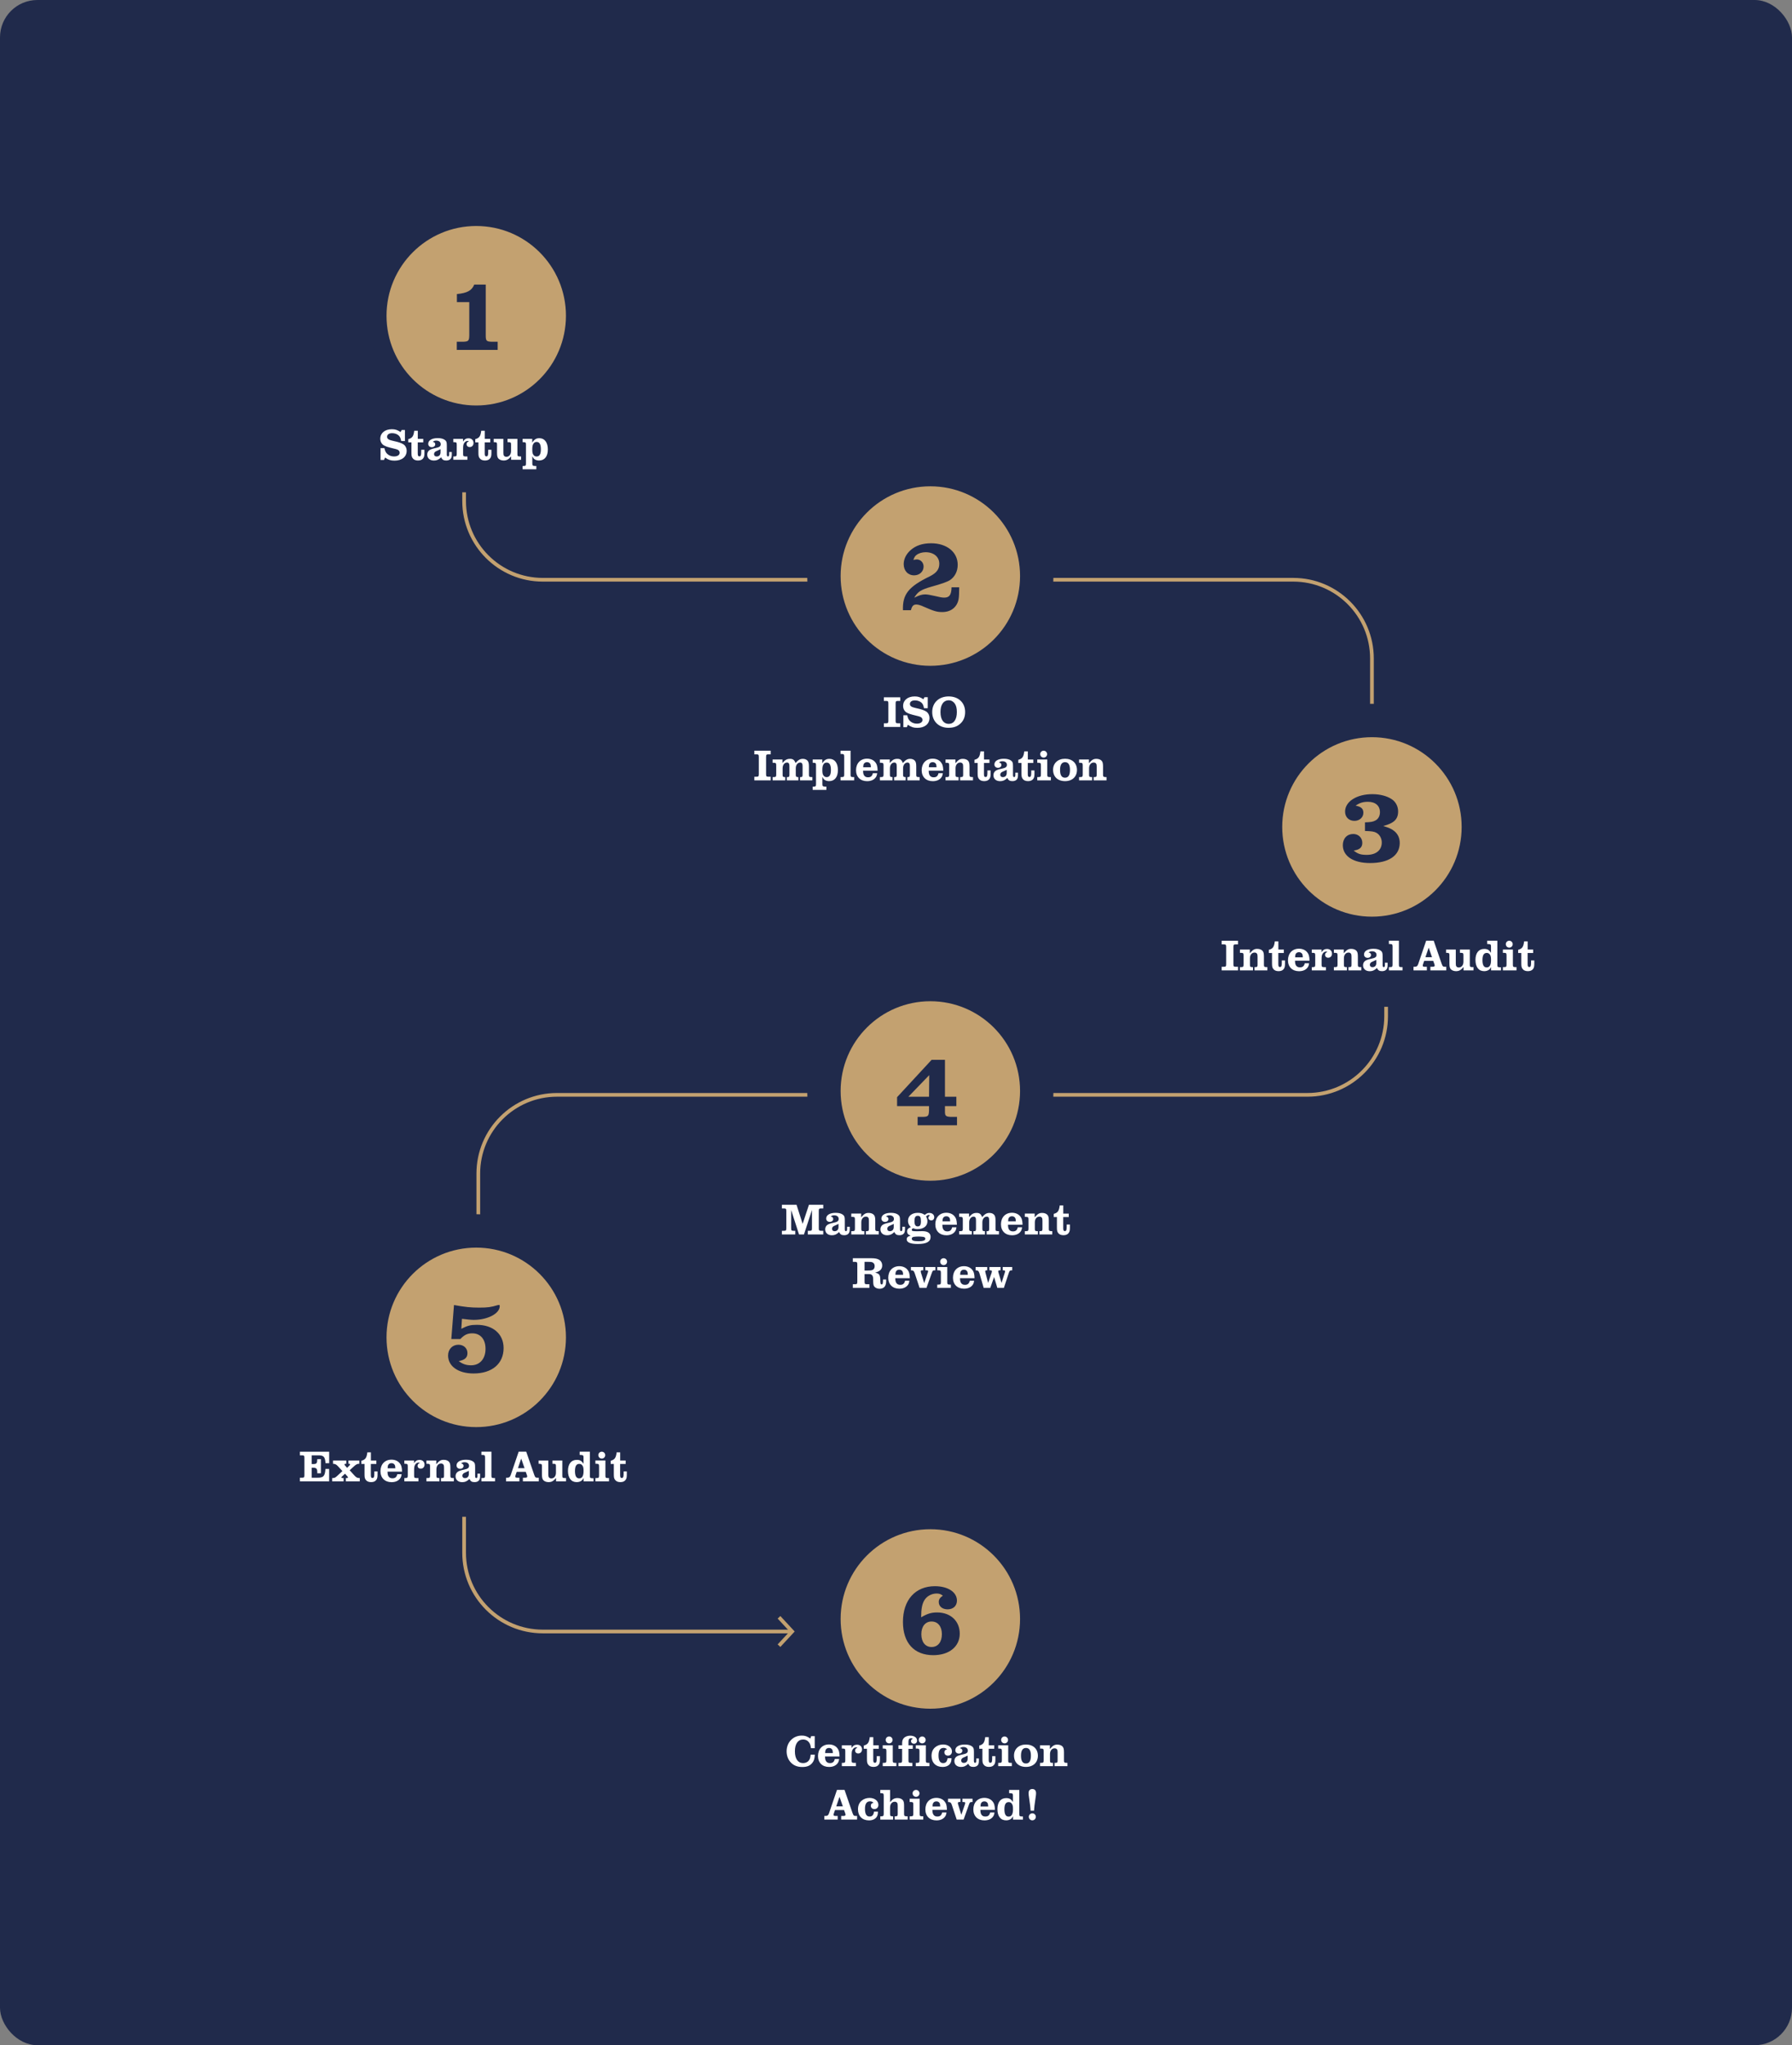 <?xml version="1.0" encoding="UTF-8"?>
<svg xmlns="http://www.w3.org/2000/svg" viewBox="0 0 483.143 551.227">
  <rect x="0" y="0" width="483.143" height="551.227" fill="#808080" stroke="none"/>
  <defs>
    <style>
      .cls-1 {
        fill: #202a4b;
      }

      .cls-2 {
        fill: #fff;
      }

      .cls-3 {
        fill: #c3a170;
      }

      .cls-4 {
        stroke: #000;
      }

      .cls-4, .cls-5 {
        fill: none;
        stroke-miterlimit: 10;
      }

      .cls-5 {
        stroke: #c3a170;
      }
    </style>
  </defs>
  <g id="Lager_3" data-name="Lager 3">
    <rect class="cls-1" width="483.143" height="551.227" rx="10.081" ry="10.081"/>
  </g>
  <g id="Lager_1" data-name="Lager 1">
    <g>
      <path class="cls-3" d="M128.396,111.787c-14.716,0-26.688-11.972-26.688-26.688s11.972-26.688,26.688-26.688,26.688,11.973,26.688,26.688-11.972,26.688-26.688,26.688Z"/>
      <path class="cls-1" d="M128.396,60.911c13.359,0,24.188,10.829,24.188,24.188s-10.829,24.188-24.188,24.188-24.188-10.829-24.188-24.188,10.829-24.188,24.188-24.188M128.396,55.911c-16.094,0-29.188,13.094-29.188,29.188s13.094,29.188,29.188,29.188,29.188-13.094,29.188-29.188-13.094-29.188-29.188-29.188h0Z"/>
    </g>
    <path class="cls-1" d="M123.185,81.431v-2.176c2.785-.261,4.032-.957,4.671-2.553h3.104v13.691c0,1.422.174,1.653,1.479,1.712h1.74v2.204h-11.022v-2.204h1.827c1.306-.059,1.509-.262,1.537-1.712v-8.963h-3.336Z"/>
    <path class="cls-5" d="M125.131,132.691v2.343c0,11.721,9.501,21.222,21.222,21.222h202.315c11.721,0,21.222,9.501,21.222,21.222v27.817"/>
    <polyline class="cls-5" points="210.026 443.546 213.575 439.721 210.026 435.896"/>
    <path class="cls-5" d="M125.131,408.801v9.698c0,11.721,9.501,21.222,21.222,21.222h67.222"/>
    <polyline class="cls-4" points="132.781 345.632 128.956 349.182 125.131 345.632"/>
    <path class="cls-5" d="M373.715,271.357v2.505c0,11.721-9.501,21.222-21.222,21.222h-202.315c-11.721,0-21.222,9.501-21.222,21.222v32.326"/>
    <g>
      <path class="cls-3" d="M250.829,183.944c-15.818,0-28.688-12.869-28.688-28.688,0-15.819,12.87-28.688,28.688-28.688s28.688,12.869,28.688,28.688c0,15.818-12.869,28.688-28.688,28.688Z"/>
      <path class="cls-1" d="M250.829,131.069c13.359,0,24.188,10.829,24.188,24.188s-10.829,24.188-24.188,24.188-24.188-10.829-24.188-24.188,10.829-24.188,24.188-24.188M250.829,122.069c-18.3,0-33.188,14.888-33.188,33.188s14.888,33.188,33.188,33.188,33.188-14.888,33.188-33.188-14.888-33.188-33.188-33.188h0Z"/>
    </g>
    <path class="cls-1" d="M243.443,164.468c-.146-4.293,1.508-6.353,7.251-9.138,1.828-.928,2.553-1.914,2.553-3.394,0-1.856-1.508-3.104-3.684-3.104-.928,0-1.827.261-2.437.725-.406.29-.609.609-.87,1.363.377-.087.725-.145.928-.145,1.016,0,1.828.841,1.828,1.914,0,1.363-1.103,2.379-2.553,2.379-1.653,0-2.813-1.247-2.813-3.017,0-1.363.667-2.727,1.856-3.771,1.392-1.247,3.22-1.856,5.54-1.856,4.235,0,7.165,2.379,7.165,5.802,0,1.77-.783,3.277-2.118,4.148q-1.102.695-4.931,1.74c-2.93.841-3.713,1.363-4.671,2.987,1.393-.696,2.089-.899,2.988-.899.522,0,1.306.146,2.466.406,1.305.319,2.06.464,2.61.464,1.421,0,1.943-.725,2.001-2.784h2.06q0,2.32-.174,3.249c-.435,2.146-2.088,3.423-4.38,3.423-1.421,0-2.176-.203-5.019-1.45-.87-.406-1.537-.581-1.972-.581-.812,0-1.189.406-1.479,1.538h-2.146Z"/>
    <g>
      <path class="cls-3" d="M250.829,322.73c-15.818,0-28.688-12.869-28.688-28.688,0-15.818,12.87-28.688,28.688-28.688s28.688,12.869,28.688,28.688c0,15.819-12.869,28.688-28.688,28.688Z"/>
      <path class="cls-1" d="M250.829,269.854c13.359,0,24.188,10.829,24.188,24.188s-10.829,24.188-24.188,24.188-24.188-10.829-24.188-24.188,10.829-24.188,24.188-24.188M250.829,260.854c-18.3,0-33.188,14.888-33.188,33.188s14.888,33.188,33.188,33.188,33.188-14.888,33.188-33.188-14.888-33.188-33.188-33.188h0Z"/>
    </g>
    <path class="cls-1" d="M258.019,303.282h-10.616v-2.263h1.537c1.306-.058,1.479-.261,1.537-1.711v-1.189h-8.614v-2.408l9.311-10.065h3.598v9.95h3.074v2.523h-3.074v1.189c-.029,1.421.145,1.624,1.479,1.711h1.77v2.263ZM250.477,295.596l.059-5.831-5.628,5.831h5.569Z"/>
    <g>
      <path class="cls-3" d="M250.829,463.032c-14.716,0-26.688-11.973-26.688-26.688s11.972-26.688,26.688-26.688,26.688,11.972,26.688,26.688-11.972,26.688-26.688,26.688Z"/>
      <path class="cls-1" d="M250.829,412.156c13.359,0,24.188,10.829,24.188,24.188s-10.829,24.188-24.188,24.188-24.188-10.829-24.188-24.188,10.829-24.188,24.188-24.188M250.829,407.156c-16.094,0-29.188,13.094-29.188,29.188s13.094,29.188,29.188,29.188,29.188-13.094,29.188-29.188-13.094-29.188-29.188-29.188h0Z"/>
    </g>
    <path class="cls-1" d="M252.522,429.485c-1.393,0-2.727.755-3.365,1.915-.551,1.015-.783,2.146-.812,4.496,1.769-1.016,2.784-1.307,4.321-1.307,3.626,0,6.092,2.321,6.092,5.715,0,3.48-2.843,5.801-7.136,5.801-5.163,0-8.18-3.307-8.18-8.963,0-5.917,3.336-9.63,8.615-9.63,3.51,0,5.946,1.596,5.946,3.888,0,1.421-1.016,2.35-2.524,2.35-1.421,0-2.378-.812-2.378-1.973,0-.697.29-1.16,1.103-1.712-.581-.435-.958-.58-1.683-.58ZM248.403,440.449c0,2.118,1.073,3.453,2.756,3.453,1.711,0,2.784-1.335,2.784-3.453,0-2.088-1.073-3.422-2.784-3.422-1.683,0-2.756,1.334-2.756,3.422Z"/>
    <g>
      <path class="cls-3" d="M128.396,389.134c-15.818,0-28.688-12.869-28.688-28.688,0-15.819,12.87-28.688,28.688-28.688s28.688,12.869,28.688,28.688c0,15.818-12.87,28.688-28.688,28.688Z"/>
      <path class="cls-1" d="M128.396,336.258c13.359,0,24.188,10.829,24.188,24.188s-10.829,24.188-24.188,24.188-24.188-10.829-24.188-24.188,10.829-24.188,24.188-24.188M128.396,327.258c-18.3,0-33.188,14.888-33.188,33.188s14.888,33.188,33.188,33.188,33.188-14.888,33.188-33.188-14.888-33.188-33.188-33.188h0Z"/>
    </g>
    <path class="cls-1" d="M124.375,358.142c1.683-.87,2.523-1.073,4.177-1.073,4.381,0,7.224,2.465,7.224,6.265,0,4.206-3.104,6.847-8.094,6.847-4.118,0-6.874-1.944-6.874-4.845,0-1.683,1.16-2.9,2.784-2.9,1.422,0,2.437.928,2.437,2.263,0,1.188-.667,1.827-2.35,2.146,1.016.783,2.002,1.131,3.336,1.131,2.35,0,3.887-1.74,3.887-4.438,0-2.581-1.363-4.177-3.567-4.177-1.306,0-2.146.406-3.22,1.537h-2.437l.725-9.166c3.046.552,4.525.696,6.788.696,2.32,0,3.162-.116,4.989-.667.145-.029.261-.058.377-.058s.174.115.174.348c0,1.973-3.249,3.684-6.99,3.684-.726,0-1.596-.087-3.191-.29l-.174,2.698Z"/>
    <g>
      <path class="cls-3" d="M369.89,251.562c-15.818,0-28.688-12.869-28.688-28.688,0-15.819,12.87-28.688,28.688-28.688s28.688,12.869,28.688,28.688c0,15.818-12.87,28.688-28.688,28.688Z"/>
      <path class="cls-1" d="M369.89,198.687c13.359,0,24.188,10.829,24.188,24.188s-10.829,24.188-24.188,24.188-24.188-10.829-24.188-24.188,10.829-24.188,24.188-24.188M369.89,189.687c-18.3,0-33.188,14.888-33.188,33.188s14.888,33.188,33.188,33.188,33.188-14.888,33.188-33.188-14.888-33.188-33.188-33.188h0Z"/>
    </g>
    <path class="cls-1" d="M368.015,221.643c1.538-.059,2.146-.146,2.785-.493.783-.377,1.247-1.219,1.247-2.233,0-1.77-1.219-2.814-3.249-2.814-1.334,0-2.32.319-3.307,1.045,1.479.261,2.089.812,2.089,1.914,0,1.247-1.045,2.176-2.408,2.176-1.508,0-2.523-1.016-2.523-2.495,0-2.697,3.104-4.699,7.339-4.699,2.06,0,3.974.493,5.25,1.363,1.073.696,1.712,1.944,1.712,3.278,0,2.117-1.103,3.19-4.032,3.945,1.566.464,2.233.754,2.959,1.334.986.783,1.508,1.886,1.508,3.22,0,3.423-2.958,5.425-8.006,5.425-4.524,0-7.339-1.857-7.339-4.815,0-1.799,1.132-3.017,2.814-3.017,1.392,0,2.437,1.015,2.437,2.378,0,1.247-.696,1.856-2.321,2.089,1.103.899,1.886,1.16,3.539,1.16,2.495,0,4.032-1.276,4.032-3.336,0-1.103-.551-2.117-1.45-2.61-.609-.349-1.247-.436-3.075-.493v-2.32Z"/>
    <g>
      <path class="cls-2" d="M238.302,194.944h.456c.671.012.755-.084.755-.731v-4.569c0-.647-.084-.744-.755-.731h-.456v-.983h4.414v.983h-.479c-.684-.013-.768.084-.768.731v4.569c0,.647.084.743.768.731h.479v.983h-4.414v-.983Z"/>
      <path class="cls-2" d="M243.558,195.987v-3.201h1.031c.204.875.408,1.247.852,1.631.468.407,1.092.623,1.763.623.923,0,1.511-.396,1.511-.995,0-.359-.18-.624-.528-.815-.204-.096-.624-.228-1.283-.372-1.332-.312-2.015-.539-2.507-.839-.563-.36-.911-1.02-.911-1.752,0-1.535,1.247-2.566,3.118-2.566.923,0,1.463.181,2.351.756l.3-.552h.875v2.975h-1.007c-.156-.804-.324-1.163-.684-1.499-.432-.384-1.08-.612-1.751-.612-.852,0-1.367.36-1.367.972,0,.192.06.384.168.492.251.287.54.396,1.619.647,1.271.275,1.979.516,2.507.827.612.348.983,1.031.983,1.812,0,1.606-1.283,2.65-3.262,2.65-1.031,0-1.667-.204-2.566-.828l-.276.647h-.936Z"/>
      <path class="cls-2" d="M260.21,191.91c0,1.308-.432,2.362-1.308,3.143-.827.755-1.847,1.103-3.19,1.103-2.59,0-4.377-1.727-4.377-4.233,0-2.519,1.787-4.222,4.438-4.222s4.438,1.691,4.438,4.21ZM254.105,189.655c-.372.576-.54,1.26-.54,2.291,0,1.979.828,3.154,2.207,3.154,1.392,0,2.207-1.176,2.207-3.179,0-1.007-.168-1.715-.54-2.267-.396-.575-.983-.911-1.631-.911-.731,0-1.308.312-1.703.911Z"/>
      <path class="cls-2" d="M203.377,209.345h.456c.671.012.755-.084.755-.731v-4.569c0-.648-.084-.744-.755-.732h-.456v-.983h4.414v.983h-.479c-.684-.012-.768.084-.768.732v4.569c0,.647.084.743.768.731h.479v.983h-4.414v-.983Z"/>
      <path class="cls-2" d="M208.297,209.44h.348c.551-.023.624-.107.635-.707v-2.435c-.012-.601-.084-.685-.635-.708h-.348v-.888h2.663v.936c.731-.852,1.211-1.115,2.051-1.115.78,0,1.151.288,1.475,1.127.756-.852,1.235-1.127,1.979-1.127.516,0,.972.18,1.248.491.276.3.384.732.384,1.584v2.135c0,.6.072.684.624.707h.3v.888h-3.322v-.888h.228c.396-.023.456-.107.456-.707v-2.111c0-.456-.024-.624-.108-.804-.096-.18-.288-.3-.503-.3-.72,0-1.224.636-1.224,1.548v1.667c0,.575.072.671.54.707h.156v.888h-3.106v-.888h.228c.408-.023.468-.107.468-.707v-2.111c0-.456-.024-.624-.12-.804-.084-.191-.288-.3-.503-.3-.708,0-1.211.636-1.211,1.548v1.667c0,.587.072.684.587.707h.12v.888h-3.406v-.888Z"/>
      <path class="cls-2" d="M221.699,205.711c.587-.888,1.08-1.188,1.931-1.188,1.415,0,2.278,1.151,2.278,3.034,0,1.871-.875,2.975-2.375,2.975-.468,0-.923-.132-1.223-.348-.204-.156-.372-.384-.588-.792v1.907c0,.6.096.684.804.707h.276v.888h-3.694v-.888h.276c.552-.023.624-.107.624-.707v-5.001c0-.601-.072-.685-.624-.708h-.276v-.888h2.591v1.008ZM222.023,205.998c-.228.349-.312.768-.312,1.535,0,.804.072,1.151.324,1.5.204.275.479.419.839.419.78,0,1.151-.623,1.151-1.942,0-1.331-.372-1.979-1.139-1.979-.384,0-.648.144-.864.467Z"/>
      <path class="cls-2" d="M229.319,208.733c0,.6.072.684.612.707h.36v.888h-3.67v-.888h.348c.552-.023.624-.107.636-.707v-4.81c-.012-.6-.084-.684-.636-.708h-.348v-.888h2.699v6.405Z"/>
      <path class="cls-2" d="M236.493,208.397c-.084.636-.204.923-.503,1.271-.492.575-1.259.875-2.207.875-1.811,0-2.986-1.151-2.986-2.95,0-1.871,1.188-3.118,2.975-3.118.875,0,1.667.323,2.146.888.492.563.672,1.151.696,2.351h-3.922c.024.684.084.983.3,1.307.228.324.552.48,1.031.48.744,0,1.116-.312,1.308-1.104h1.163ZM234.802,206.802c-.012-.516-.06-.743-.204-.971-.18-.265-.468-.408-.839-.408-.36,0-.66.144-.828.408-.144.228-.192.455-.204.971h2.075Z"/>
      <path class="cls-2" d="M237.228,209.44h.348c.551-.023.624-.107.635-.707v-2.435c-.012-.601-.084-.685-.635-.708h-.348v-.888h2.663v.936c.731-.852,1.211-1.115,2.051-1.115.78,0,1.151.288,1.475,1.127.756-.852,1.235-1.127,1.979-1.127.516,0,.972.18,1.248.491.276.3.384.732.384,1.584v2.135c0,.6.072.684.624.707h.3v.888h-3.322v-.888h.228c.396-.023.456-.107.456-.707v-2.111c0-.456-.024-.624-.108-.804-.096-.18-.288-.3-.503-.3-.72,0-1.224.636-1.224,1.548v1.667c0,.575.072.671.54.707h.156v.888h-3.106v-.888h.228c.408-.023.468-.107.468-.707v-2.111c0-.456-.024-.624-.12-.804-.084-.191-.288-.3-.503-.3-.708,0-1.211.636-1.211,1.548v1.667c0,.587.072.684.587.707h.12v.888h-3.406v-.888Z"/>
      <path class="cls-2" d="M254.193,208.397c-.084.636-.204.923-.504,1.271-.491.575-1.259.875-2.206.875-1.812,0-2.987-1.151-2.987-2.95,0-1.871,1.188-3.118,2.974-3.118.876,0,1.667.323,2.147.888.491.563.671,1.151.695,2.351h-3.922c.024.684.084.983.3,1.307.228.324.552.48,1.031.48.744,0,1.115-.312,1.308-1.104h1.163ZM252.502,206.802c-.012-.516-.06-.743-.203-.971-.181-.265-.468-.408-.84-.408-.359,0-.66.144-.828.408-.144.228-.192.455-.204.971h2.074Z"/>
      <path class="cls-2" d="M258.862,209.44h.216c.527-.023.6-.107.6-.707v-2.111c0-.456-.036-.624-.156-.804-.119-.191-.359-.3-.647-.3-.743,0-1.247.624-1.247,1.548v1.667c0,.6.072.684.611.707h.204v.888h-3.514v-.888h.348c.552-.023.623-.107.636-.707v-2.435c-.013-.601-.084-.685-.636-.708h-.348v-.888h2.662v1.008c.792-.936,1.224-1.188,2.015-1.188.564,0,1.08.18,1.38.491.3.3.407.732.407,1.584v2.135c0,.6.084.684.684.707h.252v.888h-3.466v-.888Z"/>
      <path class="cls-2" d="M267.082,207.642v.84c0,.731-.071,1.055-.287,1.391-.288.444-.768.66-1.451.66-.696,0-1.2-.24-1.487-.696-.229-.371-.276-.623-.276-1.547v-2.65h-.852v-.863c1.08-.288,1.428-.779,1.607-2.267h.959v2.194h1.476v.936h-1.487v2.963c0,.611.108.815.444.815.384,0,.491-.276.491-1.248v-.527h.863Z"/>
      <path class="cls-2" d="M274.461,208.805c0,.684-.084.996-.324,1.283-.264.288-.659.444-1.163.444-.731,0-1.079-.216-1.392-.852-.671.636-1.175.863-1.931.863-1.104,0-1.811-.624-1.811-1.607,0-.491.216-.923.587-1.187.36-.24.84-.408,1.716-.588.995-.204,1.331-.456,1.331-1.031,0-.576-.468-.96-1.188-.96-.432,0-.672.084-.96.336.444.06.672.288.672.684,0,.42-.407.756-.923.756-.576,0-.972-.372-.972-.912,0-.936.995-1.535,2.578-1.535.864,0,1.512.181,1.955.528.396.323.479.587.479,1.547v2.314c0,.372.097.552.312.552s.312-.168.312-.552v-.636h.72v.552ZM271.426,207.485c-.312.156-.6.288-.696.324-.563.24-.719.324-.852.479-.144.156-.203.324-.203.504,0,.408.264.659.684.659.684,0,1.067-.419,1.067-1.151v-.815Z"/>
      <path class="cls-2" d="M278.901,207.642v.84c0,.731-.071,1.055-.287,1.391-.288.444-.768.66-1.451.66-.696,0-1.2-.24-1.487-.696-.229-.371-.276-.623-.276-1.547v-2.65h-.852v-.863c1.08-.288,1.428-.779,1.607-2.267h.959v2.194h1.476v.936h-1.487v2.963c0,.611.108.815.444.815.384,0,.491-.276.491-1.248v-.527h.863Z"/>
      <path class="cls-2" d="M283.33,210.328h-3.67v-.888h.348c.552-.023.624-.107.636-.707v-2.435c-.012-.601-.084-.685-.636-.708h-.348v-.888h2.698v4.03c0,.6.072.684.612.707h.359v.888ZM282.31,203.252c0,.527-.407.936-.923.936-.54,0-.936-.408-.936-.947,0-.504.419-.912.923-.912.516,0,.936.42.936.924Z"/>
      <path class="cls-2" d="M290.361,207.521c0,1.812-1.271,3.011-3.202,3.011-1.991,0-3.238-1.188-3.238-3.059,0-1.775,1.295-2.975,3.226-2.975,1.943,0,3.215,1.188,3.215,3.022ZM285.803,207.485c0,1.439.432,2.123,1.343,2.123.888,0,1.331-.684,1.331-2.099,0-1.403-.443-2.087-1.331-2.087s-1.343.695-1.343,2.062Z"/>
      <path class="cls-2" d="M294.862,209.44h.216c.527-.023.6-.107.6-.707v-2.111c0-.456-.036-.624-.156-.804-.119-.191-.359-.3-.647-.3-.743,0-1.247.624-1.247,1.548v1.667c0,.6.072.684.611.707h.204v.888h-3.514v-.888h.348c.552-.023.623-.107.636-.707v-2.435c-.013-.601-.084-.685-.636-.708h-.348v-.888h2.662v1.008c.792-.936,1.224-1.188,2.015-1.188.564,0,1.08.18,1.38.491.3.3.407.732.407,1.584v2.135c0,.6.084.684.684.707h.252v.888h-3.466v-.888Z"/>
    </g>
    <g>
      <path class="cls-2" d="M102.601,123.971v-3.201h1.031c.204.875.408,1.247.852,1.631.468.407,1.092.623,1.763.623.923,0,1.511-.396,1.511-.995,0-.359-.18-.624-.528-.815-.204-.096-.624-.228-1.283-.372-1.332-.312-2.015-.539-2.507-.839-.563-.36-.911-1.02-.911-1.752,0-1.535,1.247-2.566,3.118-2.566.923,0,1.463.181,2.351.756l.3-.552h.875v2.975h-1.007c-.156-.804-.324-1.163-.684-1.499-.432-.384-1.08-.612-1.751-.612-.852,0-1.367.36-1.367.972,0,.192.06.384.168.492.251.287.54.396,1.619.647,1.271.275,1.979.516,2.507.827.612.348.983,1.031.983,1.812,0,1.606-1.283,2.65-3.262,2.65-1.031,0-1.667-.204-2.566-.828l-.276.647h-.936Z"/>
      <path class="cls-2" d="M114.431,121.225v.84c0,.731-.072,1.056-.288,1.392-.288.443-.768.659-1.451.659-.696,0-1.199-.24-1.487-.695-.228-.372-.276-.624-.276-1.548v-2.65h-.852v-.863c1.08-.288,1.427-.779,1.607-2.267h.959v2.194h1.475v.936h-1.487v2.963c0,.611.108.815.444.815.384,0,.492-.276.492-1.247v-.528h.864Z"/>
      <path class="cls-2" d="M121.809,122.389c0,.684-.084.995-.324,1.283-.264.287-.66.443-1.164.443-.731,0-1.08-.216-1.391-.852-.672.636-1.175.863-1.931.863-1.104,0-1.811-.623-1.811-1.606,0-.492.216-.924.588-1.188.36-.24.839-.408,1.715-.588.996-.204,1.332-.456,1.332-1.031,0-.576-.468-.96-1.188-.96-.432,0-.671.084-.959.336.444.061.672.288.672.684,0,.42-.408.756-.924.756-.576,0-.971-.372-.971-.911,0-.936.995-1.535,2.579-1.535.863,0,1.511.18,1.955.527.396.324.48.588.48,1.547v2.314c0,.372.096.552.312.552s.312-.168.312-.552v-.635h.72v.552ZM118.775,121.069c-.312.155-.6.287-.695.323-.564.24-.72.324-.852.479-.144.156-.204.324-.204.504,0,.408.264.66.684.66.684,0,1.067-.42,1.067-1.151v-.815Z"/>
      <path class="cls-2" d="M124.836,119.018c.408-.635.839-.887,1.487-.887.804,0,1.344.503,1.344,1.271,0,.636-.42,1.092-1.031,1.092-.48,0-.84-.324-.84-.768,0-.384.191-.624.636-.779-.168-.084-.252-.108-.36-.108-.323,0-.647.18-.863.48-.264.359-.348.731-.348,1.559v1.439c0,.588.072.684.611.707h.552v.888h-3.802v-.888h.3c.54-.023.612-.107.624-.707v-2.435c-.012-.6-.084-.684-.624-.708h-.3v-.888h2.615v.731Z"/>
      <path class="cls-2" d="M132.49,121.225v.84c0,.731-.071,1.056-.287,1.392-.288.443-.768.659-1.451.659-.696,0-1.2-.24-1.487-.695-.229-.372-.276-.624-.276-1.548v-2.65h-.852v-.863c1.08-.288,1.428-.779,1.607-2.267h.959v2.194h1.476v.936h-1.487v2.963c0,.611.108.815.444.815.384,0,.491-.276.491-1.247v-.528h.863Z"/>
      <path class="cls-2" d="M133.105,118.286h2.614v3.742c0,.443.036.624.156.792.119.191.371.3.659.3.731,0,1.247-.624,1.247-1.535v-1.703c0-.588-.071-.684-.611-.708h-.336v-.888h2.663v4.03c0,.6.071.684.623.707h.372v.888h-2.687v-.911c-.695.827-1.212,1.115-2.015,1.115-.552,0-1.067-.18-1.38-.492-.3-.3-.407-.731-.407-1.583v-2.158c0-.6-.084-.684-.684-.708h-.216v-.888Z"/>
      <path class="cls-2" d="M143.495,119.294c.588-.888,1.079-1.188,1.931-1.188,1.415,0,2.279,1.151,2.279,3.034,0,1.871-.876,2.975-2.375,2.975-.468,0-.924-.132-1.224-.348-.203-.156-.371-.384-.587-.792v1.907c0,.6.096.684.803.707h.276v.888h-3.694v-.888h.276c.552-.023.623-.107.623-.707v-5.001c0-.6-.071-.684-.623-.708h-.276v-.888h2.591v1.008ZM143.82,119.582c-.229.348-.312.768-.312,1.535,0,.804.072,1.151.324,1.499.204.275.479.42.84.42.779,0,1.151-.624,1.151-1.943,0-1.331-.372-1.979-1.14-1.979-.384,0-.647.144-.863.468Z"/>
    </g>
    <g>
      <path class="cls-2" d="M329.379,260.562h.456c.671.012.755-.084.755-.731v-4.569c0-.647-.084-.744-.755-.731h-.456v-.983h4.414v.983h-.479c-.684-.013-.768.084-.768.731v4.569c0,.647.084.743.768.731h.479v.983h-4.414v-.983Z"/>
      <path class="cls-2" d="M338.233,260.658h.216c.528-.023.6-.107.6-.707v-2.111c0-.455-.036-.623-.156-.804-.12-.191-.36-.3-.648-.3-.744,0-1.247.624-1.247,1.548v1.667c0,.6.072.684.612.707h.204v.888h-3.514v-.888h.348c.551-.023.624-.107.635-.707v-2.435c-.012-.6-.084-.684-.635-.708h-.348v-.888h2.663v1.008c.791-.936,1.223-1.188,2.015-1.188.563,0,1.079.18,1.379.492.3.3.408.731.408,1.583v2.135c0,.6.084.684.684.707h.251v.888h-3.466v-.888Z"/>
      <path class="cls-2" d="M346.452,258.859v.84c0,.731-.072,1.056-.288,1.392-.288.443-.768.659-1.451.659-.696,0-1.199-.24-1.487-.695-.228-.372-.276-.624-.276-1.548v-2.65h-.852v-.863c1.08-.288,1.427-.779,1.607-2.267h.959v2.194h1.475v.936h-1.487v2.963c0,.611.108.815.444.815.384,0,.492-.276.492-1.247v-.528h.864Z"/>
      <path class="cls-2" d="M352.944,259.615c-.084.636-.204.924-.503,1.271-.492.575-1.259.875-2.207.875-1.811,0-2.986-1.151-2.986-2.95,0-1.871,1.188-3.118,2.975-3.118.875,0,1.667.324,2.146.888.492.563.672,1.151.696,2.351h-3.922c.024.684.084.983.3,1.308.228.323.552.479,1.031.479.744,0,1.116-.312,1.308-1.104h1.163ZM351.253,258.02c-.012-.517-.06-.744-.204-.972-.18-.264-.468-.408-.839-.408-.36,0-.66.145-.828.408-.144.228-.192.455-.204.972h2.075Z"/>
      <path class="cls-2" d="M356.293,256.652c.408-.635.839-.887,1.487-.887.803,0,1.343.503,1.343,1.271,0,.636-.42,1.092-1.032,1.092-.479,0-.839-.324-.839-.768,0-.384.192-.624.636-.779-.168-.084-.252-.108-.36-.108-.324,0-.648.18-.864.48-.264.359-.348.731-.348,1.559v1.439c0,.588.072.684.612.707h.552v.888h-3.802v-.888h.3c.54-.023.612-.107.624-.707v-2.435c-.012-.6-.084-.684-.624-.708h-.3v-.888h2.615v.731Z"/>
      <path class="cls-2" d="M363.564,260.658h.216c.528-.023.6-.107.6-.707v-2.111c0-.455-.036-.623-.156-.804-.12-.191-.36-.3-.648-.3-.744,0-1.247.624-1.247,1.548v1.667c0,.6.072.684.611.707h.204v.888h-3.514v-.888h.348c.551-.023.624-.107.635-.707v-2.435c-.012-.6-.084-.684-.635-.708h-.348v-.888h2.663v1.008c.791-.936,1.224-1.188,2.015-1.188.563,0,1.079.18,1.379.492.3.3.408.731.408,1.583v2.135c0,.6.084.684.684.707h.252v.888h-3.466v-.888Z"/>
      <path class="cls-2" d="M374.111,260.023c0,.684-.084.995-.324,1.283-.264.287-.659.443-1.163.443-.731,0-1.08-.216-1.391-.852-.672.636-1.175.863-1.931.863-1.104,0-1.811-.623-1.811-1.606,0-.492.216-.924.588-1.188.36-.24.839-.408,1.715-.588.996-.204,1.332-.456,1.332-1.031,0-.576-.468-.96-1.188-.96-.432,0-.672.084-.959.336.444.061.671.288.671.684,0,.42-.408.756-.923.756-.576,0-.971-.372-.971-.911,0-.936.995-1.535,2.579-1.535.863,0,1.511.18,1.955.527.396.324.479.588.479,1.547v2.314c0,.372.097.552.312.552s.312-.168.312-.552v-.635h.72v.552ZM371.076,258.704c-.312.155-.6.287-.695.323-.564.24-.72.324-.852.479-.144.156-.204.324-.204.504,0,.408.264.66.684.66.684,0,1.067-.42,1.067-1.151v-.815Z"/>
      <path class="cls-2" d="M377.162,259.951c0,.6.071.684.611.707h.359v.888h-3.67v-.888h.348c.552-.023.624-.107.636-.707v-4.81c-.012-.6-.084-.684-.636-.708h-.348v-.887h2.699v6.404Z"/>
      <path class="cls-2" d="M389.925,261.546h-4.281v-.983h.432c.576,0,.731-.072.731-.359,0-.084-.036-.24-.096-.396l-.3-.827h-2.435l-.3.863c-.048.145-.084.3-.084.408,0,.239.144.312.6.312h.504v.983h-3.599v-.983h.396c.516-.036.72-.228.911-.852l2.099-6.164h2.039l2.146,6.212c.276.731.36.815.936.804h.3v.983ZM385.188,255.405l-.875,2.579h1.774l-.899-2.579Z"/>
      <path class="cls-2" d="M389.883,255.921h2.614v3.742c0,.443.036.624.156.792.119.191.371.3.659.3.731,0,1.247-.624,1.247-1.535v-1.703c0-.588-.071-.684-.611-.708h-.336v-.888h2.663v4.03c0,.6.071.684.623.707h.372v.888h-2.687v-.911c-.695.827-1.212,1.115-2.015,1.115-.552,0-1.067-.18-1.38-.492-.3-.3-.407-.731-.407-1.583v-2.158c0-.6-.084-.684-.684-.708h-.216v-.888Z"/>
      <path class="cls-2" d="M401.988,255.142c0-.6-.096-.684-.804-.708h-.228v-.887h2.746v6.44c0,.6.072.684.624.72h.359v.839h-2.674v-.899c-.229.42-.384.6-.624.756-.336.228-.779.348-1.235.348-1.487,0-2.351-1.115-2.351-3.022,0-1.883.876-2.975,2.375-2.975.852,0,1.319.276,1.811,1.067v-1.679ZM399.685,258.775c0,1.331.372,1.967,1.14,1.967.791,0,1.175-.647,1.175-1.99,0-.804-.084-1.176-.323-1.499-.216-.288-.479-.42-.84-.42-.779,0-1.151.611-1.151,1.942Z"/>
      <path class="cls-2" d="M408.864,261.546h-3.67v-.888h.348c.552-.023.624-.107.636-.707v-2.435c-.012-.6-.084-.684-.636-.708h-.348v-.888h2.698v4.03c0,.6.072.684.612.707h.359v.888ZM407.844,254.47c0,.528-.407.936-.923.936-.54,0-.936-.407-.936-.947,0-.504.419-.911.923-.911.516,0,.936.419.936.923Z"/>
      <path class="cls-2" d="M413.664,258.859v.84c0,.731-.071,1.056-.287,1.392-.288.443-.768.659-1.451.659-.696,0-1.2-.24-1.487-.695-.229-.372-.276-.624-.276-1.548v-2.65h-.852v-.863c1.08-.288,1.428-.779,1.607-2.267h.959v2.194h1.476v.936h-1.487v2.963c0,.611.108.815.444.815.384,0,.491-.276.491-1.247v-.528h.863Z"/>
    </g>
    <g>
      <path class="cls-2" d="M221.962,325.697h-.456c-.671-.012-.755.084-.755.731v4.57c0,.647.084.743.755.731h.456v.983h-4.173v-.983h.372c.672.012.756-.084.756-.731v-4.882l-2.159,6.597h-1.331l-2.123-6.585v4.87c0,.647.084.743.756.731h.348v.983h-3.598v-.983h.432c.671.012.755-.084.755-.731v-4.57c0-.647-.084-.743-.755-.731h-.432v-.983h3.946l1.643,5.146,1.703-5.146h3.862v.983Z"/>
      <path class="cls-2" d="M229.104,331.19c0,.684-.084.995-.324,1.283-.264.288-.66.444-1.164.444-.731,0-1.08-.217-1.391-.852-.672.635-1.175.863-1.931.863-1.104,0-1.811-.624-1.811-1.607,0-.491.216-.924.588-1.188.36-.239.839-.407,1.715-.587.996-.204,1.332-.456,1.332-1.032,0-.575-.468-.959-1.188-.959-.432,0-.672.084-.959.336.444.06.671.287.671.684,0,.42-.408.755-.923.755-.576,0-.971-.371-.971-.911,0-.936.995-1.535,2.579-1.535.863,0,1.511.18,1.955.527.396.324.48.588.48,1.548v2.314c0,.372.096.552.312.552.216,0,.312-.168.312-.552v-.636h.72v.552ZM226.07,329.871c-.312.156-.6.288-.695.324-.564.239-.72.323-.852.479-.144.156-.204.324-.204.504,0,.407.264.659.684.659.684,0,1.067-.42,1.067-1.151v-.815Z"/>
      <path class="cls-2" d="M233.45,331.826h.216c.528-.024.6-.108.6-.708v-2.11c0-.456-.036-.624-.156-.804-.12-.191-.36-.3-.648-.3-.744,0-1.247.624-1.247,1.547v1.667c0,.6.072.684.611.708h.204v.888h-3.514v-.888h.348c.551-.024.624-.108.635-.708v-2.435c-.012-.6-.084-.684-.635-.707h-.348v-.888h2.663v1.007c.791-.935,1.224-1.187,2.015-1.187.563,0,1.079.18,1.379.491.3.3.408.731.408,1.583v2.135c0,.6.084.684.684.708h.252v.888h-3.466v-.888Z"/>
      <path class="cls-2" d="M243.996,331.19c0,.684-.084.995-.324,1.283-.264.288-.66.444-1.164.444-.731,0-1.08-.217-1.391-.852-.672.635-1.175.863-1.931.863-1.104,0-1.811-.624-1.811-1.607,0-.491.216-.924.588-1.188.36-.239.839-.407,1.715-.587.996-.204,1.332-.456,1.332-1.032,0-.575-.468-.959-1.188-.959-.432,0-.671.084-.959.336.444.06.672.287.672.684,0,.42-.408.755-.924.755-.576,0-.971-.371-.971-.911,0-.936.995-1.535,2.579-1.535.863,0,1.511.18,1.955.527.396.324.48.588.48,1.548v2.314c0,.372.096.552.312.552s.312-.168.312-.552v-.636h.72v.552ZM240.962,329.871c-.312.156-.6.288-.695.324-.564.239-.72.323-.852.479-.144.156-.204.324-.204.504,0,.407.264.659.684.659.684,0,1.067-.42,1.067-1.151v-.815Z"/>
      <path class="cls-2" d="M244.804,329.044c0-1.308,1.043-2.159,2.65-2.159.755,0,1.211.132,1.871.552.516-.408.791-.527,1.247-.527.756,0,1.307.479,1.307,1.151,0,.516-.323.863-.803.863-.432,0-.768-.3-.768-.684,0-.3.156-.516.456-.66-.156-.084-.312-.132-.408-.132-.168,0-.384.132-.696.42.276.42.384.792.384,1.331,0,1.26-1.055,2.075-2.674,2.075-.432,0-.672-.048-1.211-.228-.252.144-.336.239-.336.407,0,.336.204.396,1.355.396.12,0,.456,0,.852-.013.264-.012.504-.012.624-.012,1.487,0,2.243.527,2.243,1.56,0,1.283-1.103,1.895-3.454,1.895-1.979,0-2.986-.42-2.986-1.247,0-.516.276-.779,1.056-.995-.696-.276-.948-.588-.948-1.14,0-.54.252-.84.996-1.164-.54-.575-.755-1.043-.755-1.69ZM246.375,333.35c-.396.072-.552.228-.552.504,0,.491.492.684,1.775.684,1.295,0,1.871-.204,1.871-.66,0-.336-.167-.468-.695-.539-.288-.036-.756-.072-1.104-.072-.456,0-1.055.036-1.295.084ZM246.555,329.164c0,.935.276,1.379.852,1.379.647,0,.887-.384.887-1.403,0-1.079-.228-1.463-.852-1.463-.636,0-.887.419-.887,1.487Z"/>
      <path class="cls-2" d="M257.869,330.782c-.084.636-.204.924-.504,1.271-.492.576-1.26.876-2.207.876-1.811,0-2.986-1.151-2.986-2.95,0-1.871,1.188-3.118,2.975-3.118.875,0,1.667.323,2.146.887.492.564.672,1.151.695,2.351h-3.922c.024.684.084.984.301,1.308.228.324.551.479,1.031.479.743,0,1.115-.312,1.307-1.104h1.164ZM256.177,329.187c-.012-.516-.06-.743-.204-.972-.18-.264-.468-.407-.839-.407-.36,0-.66.144-.828.407-.144.229-.191.456-.204.972h2.075Z"/>
      <path class="cls-2" d="M258.604,331.826h.348c.552-.024.623-.108.636-.708v-2.435c-.013-.6-.084-.684-.636-.707h-.348v-.888h2.662v.936c.731-.852,1.211-1.115,2.051-1.115.779,0,1.151.287,1.476,1.127.755-.852,1.235-1.127,1.979-1.127.516,0,.972.18,1.247.491.276.3.384.731.384,1.583v2.135c0,.6.072.684.624.708h.3v.888h-3.322v-.888h.229c.396-.024.455-.108.455-.708v-2.11c0-.456-.023-.624-.107-.804-.097-.18-.288-.3-.504-.3-.72,0-1.224.636-1.224,1.547v1.667c0,.576.072.672.54.708h.155v.888h-3.105v-.888h.228c.408-.024.468-.108.468-.708v-2.11c0-.456-.024-.624-.12-.804-.084-.191-.288-.3-.504-.3-.707,0-1.211.636-1.211,1.547v1.667c0,.588.072.684.588.708h.119v.888h-3.405v-.888Z"/>
      <path class="cls-2" d="M275.568,330.782c-.084.636-.204.924-.504,1.271-.492.576-1.26.876-2.207.876-1.811,0-2.986-1.151-2.986-2.95,0-1.871,1.188-3.118,2.975-3.118.875,0,1.667.323,2.146.887.492.564.672,1.151.695,2.351h-3.922c.024.684.084.984.301,1.308.228.324.551.479,1.031.479.743,0,1.115-.312,1.307-1.104h1.164ZM273.877,329.187c-.012-.516-.06-.743-.204-.972-.18-.264-.468-.407-.839-.407-.36,0-.66.144-.828.407-.144.229-.191.456-.204.972h2.075Z"/>
      <path class="cls-2" d="M280.237,331.826h.216c.527-.024.6-.108.6-.708v-2.11c0-.456-.036-.624-.156-.804-.119-.191-.359-.3-.647-.3-.743,0-1.247.624-1.247,1.547v1.667c0,.6.072.684.611.708h.204v.888h-3.514v-.888h.348c.552-.024.623-.108.636-.708v-2.435c-.013-.6-.084-.684-.636-.707h-.348v-.888h2.662v1.007c.792-.935,1.224-1.187,2.015-1.187.564,0,1.08.18,1.38.491.3.3.407.731.407,1.583v2.135c0,.6.084.684.684.708h.252v.888h-3.466v-.888Z"/>
      <path class="cls-2" d="M288.457,330.027v.839c0,.732-.071,1.056-.287,1.392-.288.443-.768.66-1.451.66-.696,0-1.2-.24-1.487-.696-.229-.371-.276-.623-.276-1.547v-2.65h-.852v-.863c1.08-.288,1.428-.78,1.607-2.268h.959v2.195h1.476v.936h-1.487v2.962c0,.612.108.815.444.815.384,0,.491-.275.491-1.247v-.527h.863Z"/>
      <path class="cls-2" d="M229.93,339.114h4.941c1.08,0,1.751.145,2.255.48.456.312.731.863.731,1.475,0,.588-.24,1.08-.671,1.392-.312.228-.576.348-1.235.527,1.031.252,1.307.563,1.379,1.583l.024.84c.024.611.084.768.336.768.312,0,.372-.204.384-1.319h.852v.192c0,.852-.084,1.259-.336,1.631-.288.42-.827.672-1.439.672-.54,0-1.043-.192-1.343-.504-.288-.288-.372-.624-.384-1.463l-.012-.804c-.036-.84-.408-1.224-1.163-1.188h-1.151v2.003c0,.647.084.743.755.731h.54v.983h-4.461v-.983h.456c.671.012.755-.084.755-.731v-4.569c0-.648-.096-.744-.755-.732h-.456v-.983ZM233.816,342.436c.947,0,1.283-.048,1.583-.239.264-.181.419-.528.419-.948,0-.407-.132-.707-.396-.899-.324-.228-.492-.252-1.547-.252h-.779v2.339h.72Z"/>
      <path class="cls-2" d="M245.178,345.184c-.084.636-.204.923-.503,1.271-.492.575-1.259.875-2.207.875-1.811,0-2.986-1.151-2.986-2.95,0-1.871,1.188-3.118,2.975-3.118.875,0,1.667.323,2.146.888.492.563.672,1.151.696,2.351h-3.922c.024.684.084.983.3,1.307.228.324.552.48,1.031.48.744,0,1.116-.312,1.308-1.104h1.163ZM243.488,343.588c-.012-.516-.06-.743-.204-.971-.18-.265-.468-.408-.839-.408-.36,0-.66.144-.828.408-.144.228-.192.455-.204.971h2.075Z"/>
      <path class="cls-2" d="M250.123,343.06c.072-.204.108-.36.108-.456,0-.144-.18-.228-.492-.228h-.276v-.888h2.734v.888h-.096c-.575,0-.647.06-.911.804l-1.403,3.934h-1.859l-1.307-3.946c-.228-.647-.384-.768-1.031-.791v-.888h3.346v.888c-.096-.012-.12-.012-.204-.012-.348,0-.492.096-.492.312,0,.072.024.204.06.324l.875,2.818.947-2.759Z"/>
      <path class="cls-2" d="M256.363,347.114h-3.67v-.888h.348c.552-.023.624-.107.636-.707v-2.435c-.012-.601-.084-.685-.636-.708h-.348v-.888h2.698v4.03c0,.6.072.684.612.707h.359v.888ZM255.343,340.038c0,.527-.407.936-.923.936-.54,0-.936-.408-.936-.947,0-.504.419-.912.923-.912.516,0,.936.42.936.924Z"/>
      <path class="cls-2" d="M262.627,345.184c-.084.636-.204.923-.504,1.271-.492.575-1.26.875-2.207.875-1.811,0-2.986-1.151-2.986-2.95,0-1.871,1.188-3.118,2.975-3.118.875,0,1.667.323,2.146.888.492.563.672,1.151.695,2.351h-3.922c.024.684.084.983.301,1.307.228.324.551.48,1.031.48.743,0,1.115-.312,1.307-1.104h1.164ZM260.935,343.588c-.012-.516-.06-.743-.204-.971-.18-.265-.468-.408-.839-.408-.36,0-.66.144-.828.408-.144.228-.191.455-.204.971h2.075Z"/>
      <path class="cls-2" d="M266.168,342.377h-.108c-.312,0-.432.072-.432.288,0,.06.024.18.061.336l.719,2.758.936-2.698c.048-.156.084-.312.084-.408,0-.191-.144-.275-.479-.275h-.191v-.888h3.01v.888c-.072-.012-.12-.012-.155-.012-.36.023-.48.096-.48.312,0,.06.024.168.072.324l.827,2.77.852-2.71c.084-.252.108-.36.108-.456,0-.144-.18-.228-.492-.228h-.155v-.888h2.566v.888c-.624,0-.72.084-.96.804l-1.295,3.934h-1.763l-.876-2.938-1.031,2.938h-1.775l-1.139-3.946c-.229-.635-.384-.768-1.032-.791v-.888h3.131v.888Z"/>
    </g>
    <g>
      <path class="cls-2" d="M219.696,472.922c-.084,1.104-.228,1.595-.636,2.146-.612.815-1.451,1.175-2.758,1.175-1.224,0-2.171-.348-2.938-1.066-.828-.792-1.283-1.896-1.283-3.167,0-2.423,1.739-4.233,4.078-4.233.875,0,1.379.168,2.315.792l.228-.648h.959v3.251h-1.02c-.108-.816-.228-1.164-.527-1.571-.372-.504-.912-.768-1.559-.768-1.427,0-2.243,1.163-2.243,3.178,0,2.016.816,3.179,2.219,3.179.684,0,1.271-.288,1.607-.804.252-.372.348-.708.419-1.463h1.14Z"/>
      <path class="cls-2" d="M226.237,474.085c-.084.636-.204.924-.503,1.271-.492.575-1.259.875-2.207.875-1.811,0-2.986-1.151-2.986-2.95,0-1.871,1.188-3.118,2.975-3.118.875,0,1.667.324,2.146.888.492.563.672,1.151.696,2.351h-3.922c.024.684.084.983.3,1.308.228.323.552.479,1.031.479.744,0,1.116-.312,1.308-1.104h1.163ZM224.546,472.49c-.012-.517-.06-.744-.204-.972-.18-.264-.468-.408-.839-.408-.36,0-.66.145-.828.408-.144.228-.192.455-.204.972h2.075Z"/>
      <path class="cls-2" d="M229.586,471.122c.408-.635.839-.887,1.487-.887.803,0,1.343.503,1.343,1.271,0,.636-.42,1.092-1.032,1.092-.479,0-.839-.324-.839-.768,0-.384.192-.624.636-.779-.168-.084-.252-.108-.36-.108-.324,0-.648.18-.864.48-.264.359-.348.731-.348,1.559v1.439c0,.588.072.684.612.707h.552v.888h-3.802v-.888h.3c.54-.023.612-.107.624-.707v-2.435c-.012-.6-.084-.684-.624-.708h-.3v-.888h2.615v.731Z"/>
      <path class="cls-2" d="M237.241,473.329v.84c0,.731-.072,1.056-.288,1.392-.288.443-.768.659-1.451.659-.696,0-1.199-.24-1.487-.695-.228-.372-.276-.624-.276-1.548v-2.65h-.852v-.863c1.08-.288,1.427-.779,1.607-2.267h.959v2.194h1.475v.936h-1.487v2.963c0,.611.108.815.444.815.384,0,.492-.276.492-1.247v-.528h.864Z"/>
      <path class="cls-2" d="M241.669,476.016h-3.67v-.888h.348c.552-.023.624-.107.636-.707v-2.435c-.012-.6-.084-.684-.636-.708h-.348v-.888h2.699v4.03c0,.6.072.684.611.707h.36v.888ZM240.65,468.939c0,.528-.408.936-.923.936-.54,0-.936-.407-.936-.947,0-.504.42-.911.924-.911.516,0,.935.419.935.923Z"/>
      <path class="cls-2" d="M245.977,476.016h-3.742v-.888h.36c.54-.023.612-.107.624-.707v-3.07h-.983v-.96h.983v-.455c0-.66.108-1.056.384-1.392.372-.468,1.043-.743,1.799-.743,1.103,0,1.847.527,1.847,1.319,0,.516-.336.851-.852.851-.444,0-.779-.3-.779-.707,0-.3.144-.468.527-.636-.24-.108-.348-.144-.503-.144-.204,0-.42.084-.516.203-.144.168-.192.433-.192.996v.707h1.151v.96h-1.151v3.07c0,.588.072.684.611.707h.432v.888Z"/>
      <path class="cls-2" d="M250.585,476.016h-3.67v-.888h.348c.552-.023.624-.107.636-.707v-2.435c-.012-.6-.084-.684-.636-.708h-.348v-.888h2.699v4.03c0,.6.072.684.611.707h.36v.888ZM249.566,468.939c0,.528-.408.936-.923.936-.54,0-.936-.407-.936-.947,0-.504.42-.911.924-.911.516,0,.935.419.935.923Z"/>
      <path class="cls-2" d="M256.536,473.869c-.023.731-.107,1.079-.371,1.463-.396.576-1.128.899-2.052.899-1.799,0-2.962-1.163-2.962-2.962,0-1.008.312-1.764.96-2.327.575-.491,1.343-.768,2.158-.768,1.379,0,2.387.792,2.387,1.883,0,.672-.443,1.128-1.091,1.128-.552,0-.948-.372-.948-.888,0-.456.24-.72.744-.827-.384-.288-.6-.372-.972-.372-.899,0-1.355.684-1.355,2.015,0,1.392.408,2.075,1.235,2.075.72,0,1.067-.384,1.212-1.319h1.055Z"/>
      <path class="cls-2" d="M263.927,474.493c0,.684-.084.995-.324,1.283-.264.287-.659.443-1.163.443-.731,0-1.079-.216-1.392-.852-.671.636-1.175.863-1.931.863-1.104,0-1.811-.623-1.811-1.606,0-.492.216-.924.587-1.188.36-.24.84-.408,1.716-.588.995-.204,1.331-.456,1.331-1.031,0-.576-.468-.96-1.188-.96-.432,0-.672.084-.959.336.443.061.671.288.671.684,0,.42-.407.756-.923.756-.576,0-.972-.372-.972-.911,0-.936.995-1.535,2.578-1.535.864,0,1.512.18,1.955.527.396.324.479.588.479,1.547v2.314c0,.372.097.552.312.552s.312-.168.312-.552v-.635h.72v.552ZM260.893,473.174c-.312.155-.6.287-.696.323-.563.24-.719.324-.852.479-.144.156-.203.324-.203.504,0,.408.264.66.684.66.684,0,1.067-.42,1.067-1.151v-.815Z"/>
      <path class="cls-2" d="M268.369,473.329v.84c0,.731-.071,1.056-.287,1.392-.288.443-.768.659-1.451.659-.696,0-1.2-.24-1.487-.695-.229-.372-.276-.624-.276-1.548v-2.65h-.852v-.863c1.08-.288,1.428-.779,1.607-2.267h.959v2.194h1.476v.936h-1.487v2.963c0,.611.108.815.444.815.384,0,.491-.276.491-1.247v-.528h.863Z"/>
      <path class="cls-2" d="M272.798,476.016h-3.67v-.888h.348c.552-.023.624-.107.636-.707v-2.435c-.012-.6-.084-.684-.636-.708h-.348v-.888h2.698v4.03c0,.6.072.684.612.707h.359v.888ZM271.778,468.939c0,.528-.407.936-.923.936-.54,0-.936-.407-.936-.947,0-.504.419-.911.923-.911.516,0,.936.419.936.923Z"/>
      <path class="cls-2" d="M279.828,473.209c0,1.812-1.271,3.011-3.202,3.011-1.991,0-3.238-1.188-3.238-3.059,0-1.774,1.295-2.974,3.226-2.974,1.943,0,3.215,1.187,3.215,3.021ZM275.27,473.174c0,1.438.432,2.122,1.343,2.122.888,0,1.331-.684,1.331-2.099,0-1.403-.443-2.087-1.331-2.087s-1.343.696-1.343,2.063Z"/>
      <path class="cls-2" d="M284.329,475.128h.216c.527-.023.6-.107.6-.707v-2.111c0-.455-.036-.623-.156-.804-.119-.191-.359-.3-.647-.3-.743,0-1.247.624-1.247,1.548v1.667c0,.6.072.684.611.707h.204v.888h-3.514v-.888h.348c.552-.023.623-.107.636-.707v-2.435c-.013-.6-.084-.684-.636-.708h-.348v-.888h2.662v1.008c.792-.936,1.224-1.188,2.015-1.188.564,0,1.08.18,1.38.492.3.3.407.731.407,1.583v2.135c0,.6.084.684.684.707h.252v.888h-3.466v-.888Z"/>
      <path class="cls-2" d="M231.077,490.416h-4.282v-.983h.432c.576,0,.731-.072.731-.36,0-.083-.036-.239-.096-.396l-.3-.827h-2.435l-.3.863c-.048.144-.084.3-.084.408,0,.239.144.312.6.312h.504v.983h-3.598v-.983h.396c.516-.036.72-.228.912-.852l2.099-6.165h2.039l2.147,6.213c.276.731.36.815.936.804h.3v.983ZM226.34,484.275l-.875,2.578h1.775l-.899-2.578Z"/>
      <path class="cls-2" d="M236.707,488.269c-.024.731-.108,1.079-.372,1.463-.396.575-1.127.899-2.051.899-1.799,0-2.962-1.163-2.962-2.962,0-1.008.312-1.764.959-2.327.576-.491,1.343-.768,2.159-.768,1.379,0,2.387.792,2.387,1.883,0,.672-.444,1.128-1.091,1.128-.552,0-.947-.372-.947-.888,0-.456.24-.72.743-.828-.384-.287-.6-.371-.971-.371-.899,0-1.355.684-1.355,2.015,0,1.392.408,2.075,1.235,2.075.72,0,1.067-.384,1.211-1.319h1.056Z"/>
      <path class="cls-2" d="M241.219,489.528h.216c.527-.023.6-.107.6-.707v-2.111c0-.456-.036-.624-.156-.804-.12-.191-.359-.3-.647-.3-.755,0-1.259.624-1.259,1.548v1.667c0,.6.072.684.612.707h.204v.888h-3.454v-.888h.3c.54-.023.612-.107.624-.707v-4.81c-.012-.6-.084-.684-.624-.708h-.3v-.888h2.639v3.311c.636-.815,1.164-1.115,1.991-1.115.564,0,1.08.18,1.379.491.3.3.408.732.408,1.584v2.135c0,.6.084.684.696.707h.276v.888h-3.502v-.888Z"/>
      <path class="cls-2" d="M248.924,490.416h-3.67v-.888h.348c.552-.023.624-.107.636-.707v-2.435c-.012-.601-.084-.685-.636-.708h-.348v-.888h2.699v4.03c0,.6.072.684.611.707h.36v.888ZM247.904,483.34c0,.527-.408.936-.923.936-.54,0-.936-.408-.936-.947,0-.504.42-.912.923-.912.516,0,.936.42.936.924Z"/>
      <path class="cls-2" d="M255.186,488.485c-.084.636-.204.923-.504,1.271-.491.575-1.259.875-2.206.875-1.812,0-2.987-1.151-2.987-2.95,0-1.871,1.188-3.118,2.974-3.118.876,0,1.667.323,2.147.888.491.563.671,1.151.695,2.351h-3.922c.024.684.084.983.3,1.307.228.324.552.48,1.031.48.744,0,1.115-.312,1.308-1.104h1.163ZM253.495,486.89c-.012-.516-.06-.743-.203-.971-.181-.265-.468-.408-.84-.408-.359,0-.659.144-.827.408-.145.228-.192.455-.204.971h2.074Z"/>
      <path class="cls-2" d="M260.132,486.362c.071-.204.107-.36.107-.456,0-.144-.18-.228-.491-.228h-.276v-.888h2.734v.888h-.096c-.575,0-.647.06-.911.804l-1.403,3.934h-1.859l-1.307-3.946c-.229-.647-.384-.768-1.032-.791v-.888h3.347v.888c-.096-.012-.12-.012-.204-.012-.348,0-.491.096-.491.312,0,.072.023.204.06.324l.875,2.818.948-2.759Z"/>
      <path class="cls-2" d="M268.123,488.485c-.084.636-.204.923-.504,1.271-.492.575-1.26.875-2.207.875-1.811,0-2.986-1.151-2.986-2.95,0-1.871,1.188-3.118,2.975-3.118.875,0,1.667.323,2.146.888.492.563.672,1.151.695,2.351h-3.922c.024.684.084.983.301,1.307.228.324.551.48,1.031.48.743,0,1.115-.312,1.307-1.104h1.164ZM266.431,486.89c-.012-.516-.06-.743-.204-.971-.18-.265-.468-.408-.839-.408-.36,0-.66.144-.828.408-.144.228-.191.455-.204.971h2.075Z"/>
      <path class="cls-2" d="M273.102,484.012c0-.6-.096-.684-.804-.708h-.228v-.888h2.746v6.44c0,.601.072.684.624.72h.359v.84h-2.674v-.899c-.229.42-.384.6-.624.756-.336.228-.779.348-1.235.348-1.487,0-2.351-1.115-2.351-3.022,0-1.883.876-2.975,2.375-2.975.852,0,1.319.276,1.811,1.067v-1.679ZM270.8,487.645c0,1.331.372,1.967,1.14,1.967.791,0,1.175-.647,1.175-1.991,0-.803-.083-1.175-.323-1.499-.216-.287-.479-.42-.84-.42-.779,0-1.151.612-1.151,1.943Z"/>
      <path class="cls-2" d="M277.869,488.029c-.084-1.104-.145-1.595-.396-3.322-.132-.888-.155-1.104-.155-1.415,0-.72.359-1.115,1.007-1.115s1.008.407,1.008,1.14c0,.287-.024.516-.156,1.391-.252,1.667-.312,2.23-.396,3.322h-.911ZM279.271,489.673c0,.527-.419.947-.947.947-.527,0-.947-.42-.947-.96,0-.516.432-.936.96-.936.516,0,.935.432.935.948Z"/>
    </g>
    <g>
      <path class="cls-2" d="M88.752,394.365h-.983c-.144-1.799-.503-2.158-2.171-2.122h-1.571v2.351h.444c.899-.012,1.043-.192,1.079-1.331h.972v3.813h-.983v-.372c0-.852-.264-1.115-1.067-1.115h-.444v2.687h1.439c1.727.036,2.147-.396,2.279-2.362h.996v3.346h-7.88v-.983h.456c.671.012.755-.084.755-.731v-4.569c0-.647-.084-.744-.755-.731h-.456v-.983h7.892v3.105Z"/>
      <path class="cls-2" d="M89.788,393.634h3.586v.888c-.072-.012-.108-.012-.156-.012-.204,0-.348.072-.348.168,0,.084.06.204.204.359l.503.588.66-.672c.096-.096.156-.191.156-.264,0-.12-.144-.191-.336-.18-.024,0-.06,0-.108.012v-.888h2.938v.888h-.108c-.432,0-.768.168-1.248.6l-1.259,1.14,1.331,1.463c.504.528.72.636,1.392.647v.888h-3.754v-.888h.168c.288,0,.408-.035.408-.144,0-.096-.084-.24-.192-.359l-.612-.672-.755.707c-.144.12-.216.24-.216.324,0,.096.108.144.36.144h.24v.888h-3.083v-.888c.636,0,.804-.071,1.355-.587l1.403-1.296-1.211-1.319c-.492-.503-.72-.623-1.319-.647v-.888Z"/>
      <path class="cls-2" d="M101.786,396.572v.84c0,.731-.072,1.056-.288,1.392-.288.443-.768.659-1.451.659-.696,0-1.199-.24-1.487-.695-.228-.372-.276-.624-.276-1.548v-2.65h-.852v-.863c1.08-.288,1.427-.779,1.607-2.267h.959v2.194h1.475v.936h-1.487v2.963c0,.611.108.815.444.815.384,0,.492-.276.492-1.247v-.528h.864Z"/>
      <path class="cls-2" d="M108.277,397.328c-.084.636-.204.924-.503,1.271-.492.575-1.259.875-2.207.875-1.811,0-2.986-1.151-2.986-2.95,0-1.871,1.188-3.118,2.975-3.118.875,0,1.667.324,2.146.888.492.563.672,1.151.696,2.351h-3.922c.024.684.084.983.3,1.308.228.323.552.479,1.031.479.744,0,1.116-.312,1.308-1.104h1.163ZM106.586,395.733c-.012-.517-.06-.744-.204-.972-.18-.264-.468-.408-.839-.408-.36,0-.66.145-.828.408-.144.228-.192.455-.204.972h2.075Z"/>
      <path class="cls-2" d="M111.627,394.365c.408-.635.839-.887,1.487-.887.803,0,1.343.503,1.343,1.271,0,.636-.42,1.092-1.032,1.092-.479,0-.839-.324-.839-.768,0-.384.192-.624.636-.779-.168-.084-.252-.108-.36-.108-.324,0-.648.18-.864.48-.264.359-.348.731-.348,1.559v1.439c0,.588.072.684.612.707h.552v.888h-3.802v-.888h.3c.54-.023.612-.107.624-.707v-2.435c-.012-.6-.084-.684-.624-.708h-.3v-.888h2.615v.731Z"/>
      <path class="cls-2" d="M118.898,398.371h.216c.528-.023.6-.107.6-.707v-2.111c0-.455-.036-.623-.156-.804-.12-.191-.36-.3-.648-.3-.744,0-1.247.624-1.247,1.548v1.667c0,.6.072.684.611.707h.204v.888h-3.514v-.888h.348c.551-.023.624-.107.635-.707v-2.435c-.012-.6-.084-.684-.635-.708h-.348v-.888h2.663v1.008c.791-.936,1.224-1.188,2.015-1.188.563,0,1.079.18,1.379.492.3.3.408.731.408,1.583v2.135c0,.6.084.684.684.707h.252v.888h-3.466v-.888Z"/>
      <path class="cls-2" d="M129.444,397.736c0,.684-.084.995-.323,1.283-.264.287-.66.443-1.164.443-.731,0-1.079-.216-1.391-.852-.672.636-1.176.863-1.931.863-1.104,0-1.811-.623-1.811-1.606,0-.492.216-.924.588-1.188.36-.24.839-.408,1.715-.588.995-.204,1.331-.456,1.331-1.031,0-.576-.468-.96-1.187-.96-.432,0-.672.084-.96.336.444.061.672.288.672.684,0,.42-.408.756-.924.756-.576,0-.971-.372-.971-.911,0-.936.995-1.535,2.579-1.535.863,0,1.511.18,1.955.527.396.324.479.588.479,1.547v2.314c0,.372.096.552.312.552s.312-.168.312-.552v-.635h.72v.552ZM126.409,396.417c-.312.155-.6.287-.695.323-.563.24-.72.324-.852.479-.144.156-.204.324-.204.504,0,.408.264.66.684.66.684,0,1.067-.42,1.067-1.151v-.815Z"/>
      <path class="cls-2" d="M132.493,397.664c0,.6.072.684.612.707h.359v.888h-3.67v-.888h.348c.552-.023.624-.107.636-.707v-4.81c-.012-.6-.084-.684-.636-.708h-.348v-.887h2.698v6.404Z"/>
      <path class="cls-2" d="M145.259,399.259h-4.281v-.983h.432c.576,0,.731-.072.731-.359,0-.084-.036-.24-.096-.396l-.3-.827h-2.435l-.3.863c-.048.145-.084.3-.084.408,0,.239.144.312.6.312h.504v.983h-3.599v-.983h.396c.516-.036.72-.228.911-.852l2.099-6.164h2.039l2.146,6.212c.276.731.36.815.936.804h.3v.983ZM140.522,393.118l-.875,2.579h1.774l-.899-2.579Z"/>
      <path class="cls-2" d="M145.216,393.634h2.614v3.742c0,.443.036.624.156.792.119.191.371.3.659.3.731,0,1.247-.624,1.247-1.535v-1.703c0-.588-.071-.684-.611-.708h-.336v-.888h2.663v4.03c0,.6.071.684.623.707h.372v.888h-2.687v-.911c-.695.827-1.212,1.115-2.015,1.115-.552,0-1.067-.18-1.38-.492-.3-.3-.407-.731-.407-1.583v-2.158c0-.6-.084-.684-.684-.708h-.216v-.888Z"/>
      <path class="cls-2" d="M157.321,392.854c0-.6-.096-.684-.804-.708h-.228v-.887h2.746v6.44c0,.6.072.684.624.72h.359v.839h-2.674v-.899c-.229.42-.384.6-.624.756-.336.228-.779.348-1.235.348-1.487,0-2.351-1.115-2.351-3.022,0-1.883.876-2.975,2.375-2.975.852,0,1.319.276,1.811,1.067v-1.679ZM155.019,396.488c0,1.331.372,1.967,1.14,1.967.791,0,1.175-.647,1.175-1.99,0-.804-.084-1.176-.323-1.499-.216-.288-.479-.42-.84-.42-.779,0-1.151.611-1.151,1.942Z"/>
      <path class="cls-2" d="M164.197,399.259h-3.67v-.888h.348c.552-.023.624-.107.636-.707v-2.435c-.012-.6-.084-.684-.636-.708h-.348v-.888h2.698v4.03c0,.6.072.684.612.707h.359v.888ZM163.178,392.183c0,.528-.407.936-.923.936-.54,0-.936-.407-.936-.947,0-.504.419-.911.923-.911.516,0,.936.419.936.923Z"/>
      <path class="cls-2" d="M168.997,396.572v.84c0,.731-.071,1.056-.287,1.392-.288.443-.768.659-1.451.659-.696,0-1.2-.24-1.487-.695-.229-.372-.276-.624-.276-1.548v-2.65h-.852v-.863c1.08-.288,1.428-.779,1.607-2.267h.959v2.194h1.476v.936h-1.487v2.963c0,.611.108.815.444.815.384,0,.491-.276.491-1.247v-.528h.863Z"/>
    </g>
  </g>
</svg>